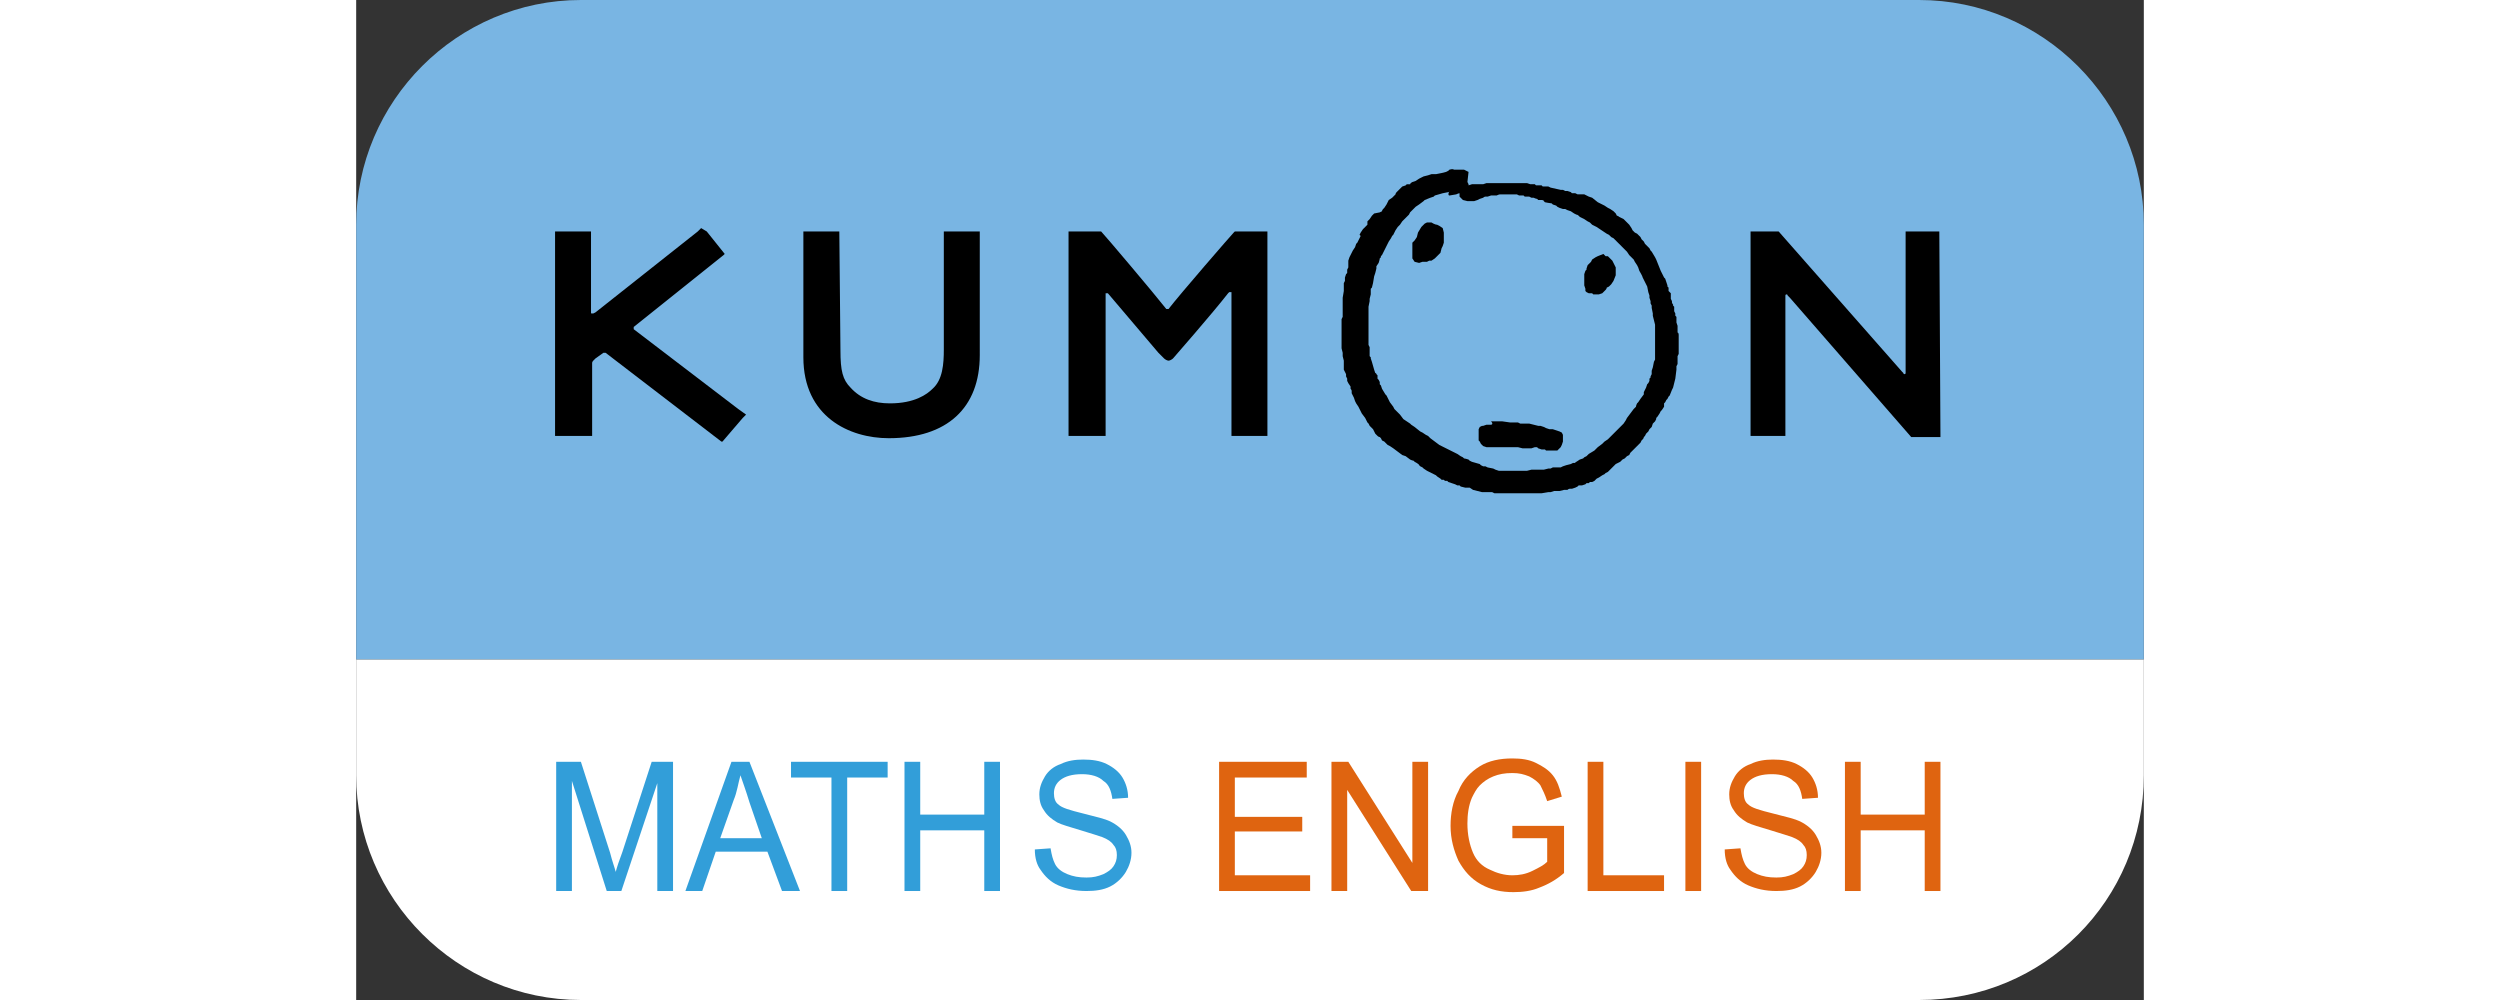<?xml version="1.0" encoding="utf-8"?>
<!-- Generator: Adobe Illustrator 27.2.0, SVG Export Plug-In . SVG Version: 6.00 Build 0)  -->
<svg xmlns="http://www.w3.org/2000/svg" xmlns:xlink="http://www.w3.org/1999/xlink" version="1.1" id="Layer_1" x="0px" y="0px" viewBox="0 0 159.1 89" style="enable-background:new 0 0 159.1 89;" xml:space="preserve" width="1000" height="400">
<rect x="0" y="0" width="159.1" height="89" fill="#333333" stroke="none"/>
<style type="text/css">
	.st0{fill:#79B5E3;}
	.st1{fill:#FFFFFF;}
	.st2{fill-rule:evenodd;clip-rule:evenodd;}
	.st3{fill:#329ED9;}
	.st4{fill:#DF6410;}
</style>
<g>
	<path class="st0" d="M159.1,58.7H0V20C0,9,9,0,20,0h119.1c11,0,20,9,20,20V58.7z"/>
	<path class="st1" d="M139.1,89H20c-11,0-20-9-20-20l0-10.3h159.1V69C159.1,80.1,150.2,89,139.1,89z"/>
	<g>
		<path class="st2" d="M43,20.6l-3.2,0v11.2c0,5.3,4.1,7.2,7.6,7.2c5.2,0,8.1-2.7,8.1-7.4V20.6l-3.2,0v10.5c0,1.3-0.1,2.7-1,3.5    c-0.5,0.5-1.6,1.3-3.8,1.3c-1.4,0-2.6-0.4-3.5-1.4c-0.7-0.7-0.9-1.5-0.9-3.3L43,20.6L43,20.6z"/>
		<path class="st2" d="M66.3,20.6l-2.9,0l0,18.2h3.3c0,0,0-12.6,0-12.6l0,0c0,0,0-0.1,0-0.1c0,0,0,0,0.1,0c0,0,0.1,0,0.1,0l0,0    c0,0,4.5,5.3,4.5,5.3l0.5,0.5c0,0,0,0,0,0c0.1,0.1,0.3,0.2,0.4,0.2c0.1,0,0.3-0.1,0.4-0.2c0,0,0,0,0,0c0,0,3.5-4,4.9-5.8l0,0    l0.1-0.1c0,0,0,0,0.1,0c0,0,0.1,0,0.1,0c0,0,0,0,0,0.1c0,0,0,0,0,0c0,0,0,0,0,0l0,12.6v0.1h3.2V20.6h-2.9l-0.1,0.1    c-0.2,0.2-4.8,5.5-5.8,6.8c0,0-0.1,0-0.1,0c0,0-0.1,0-0.1,0c0,0,0,0,0,0C71,26.1,66.6,20.9,66.3,20.6    C66.4,20.7,66.4,20.7,66.3,20.6L66.3,20.6L66.3,20.6z"/>
		<path class="st2" d="M101,37.8c0,0-0.4,0-0.4,0c0,0-0.3,0.1-0.3,0.1c0,0-0.1,0-0.1,0l0,0L100,38l-0.1,0.2l0,0.5c0,0,0,0.2,0,0.2    c0,0,0,0.2,0,0.2c0,0,0,0.1,0,0.1l0,0c0,0,0.1,0.1,0.1,0.1l0,0l0.1,0.2l0,0l0.2,0.2c0,0,0.3,0.1,0.3,0.1l0,0l0.2,0l0.2,0    c0,0,0.2,0,0.2,0c0,0,0.2,0,0.2,0s0.4,0,0.4,0l0,0c0,0,0.2,0,0.2,0c0,0,0.6,0,0.6,0c0,0,0.2,0,0.2,0c0,0,0.1,0,0.1,0s0.5,0,0.5,0    l0,0c0,0,0.4,0.1,0.4,0.1c0,0,0.8,0,0.8,0h0c0,0,0.3-0.1,0.3-0.1c0,0,0.2,0,0.2,0c0,0,0.1,0.1,0.1,0.1c0,0,0.3,0.1,0.3,0.1    c0,0,0.2,0,0.3,0c0,0,0.1,0.1,0.1,0.1c0,0,0.1,0,0.1,0c0,0,0.2,0,0.2,0c0,0,0.3,0,0.3,0c0,0,0.4,0,0.4,0c0,0,0.1-0.1,0.1-0.1l0,0    l0.2-0.2l0.1-0.2c0,0,0.1-0.3,0.1-0.3l0-0.4c0,0,0-0.2,0-0.2l0,0l-0.1-0.2l-0.2-0.1c0,0-0.6-0.2-0.6-0.2c0,0-0.3,0-0.3,0l0,0    c0,0-0.3-0.1-0.3-0.1l-0.2-0.1c0,0-0.3-0.1-0.3-0.1c0,0-0.2,0-0.2,0c0,0,0,0,0,0l-0.8-0.2c0,0-0.2,0-0.2,0c0,0-0.2,0-0.2,0    c0,0-0.4,0-0.4,0c0,0-0.2-0.1-0.2-0.1c0,0-0.7,0-0.7,0c0,0-0.7-0.1-0.7-0.1s-0.5,0-0.5,0l0,0l-0.2,0c0,0-0.3,0-0.3,0    C101.2,37.7,101.1,37.8,101,37.8z"/>
		<path class="st2" d="M95.7,19.8h-0.4l-0.2,0.1l-0.3,0.3c0,0-0.3,0.5-0.3,0.5c0,0-0.1,0.4-0.1,0.4c0,0-0.2,0.3-0.2,0.3    c0,0-0.2,0.2-0.2,0.2l0,0L94,21.9l0,0.6c0,0,0,0.2,0,0.2l0,0.2c0,0,0,0.1,0,0.1l0,0l0.2,0.3l0.4,0.1c0,0,0.3-0.1,0.3-0.1    c0,0,0.4,0,0.4,0l0,0c0,0,0.2-0.1,0.2-0.1c0,0,0.2,0,0.2,0l0,0l0.3-0.2c0,0,0.3-0.3,0.3-0.3c0,0,0.2-0.2,0.2-0.2l0,0    c0,0,0.1-0.4,0.1-0.4c0,0,0.1-0.2,0.1-0.2c0,0,0.1-0.3,0.1-0.3l0,0l0-0.9c0,0-0.1-0.4-0.1-0.4l0,0l-0.3-0.2c0,0-0.2-0.1-0.2-0.1    C96,20,95.7,19.8,95.7,19.8L95.7,19.8z"/>
		<path class="st2" d="M110.5,22.8l-0.2,0.1l-0.3,0.2l-0.1,0.2l-0.2,0.2c0,0-0.1,0.1-0.1,0.1l0,0c0,0-0.1,0.3-0.1,0.3l0,0.1    l-0.1,0.1c0,0-0.1,0.3-0.1,0.3c0,0,0,0.2,0,0.2c0,0,0,0.2,0,0.2c0,0,0,0.6,0,0.6c0,0,0.1,0.3,0.1,0.3c0,0,0,0.2,0,0.2l0,0l0.1,0.1    l0.2,0.1c0,0,0.2,0,0.3,0c0,0,0.1,0.1,0.1,0.1h0.5l0.3-0.1l0.3-0.3c0,0,0.1-0.1,0.1-0.2c0,0,0.2-0.1,0.2-0.1l0.2-0.2    c0,0,0.2-0.3,0.2-0.3l0,0l0.2-0.5l0-0.7l-0.3-0.6l-0.2-0.2c0,0-0.2-0.2-0.2-0.2l0,0c0,0-0.1,0-0.2,0c0,0-0.1-0.1-0.1-0.1    c0,0-0.1-0.1-0.1-0.1l0,0L110.5,22.8L110.5,22.8z"/>
		<path class="st2" d="M97.3,15.1L97.3,15.1l-0.1,0.1c0,0-0.2,0.1-0.2,0.1c0,0-0.4,0.1-0.4,0.1c0,0-0.5,0.1-0.5,0.1c0,0-0.4,0-0.4,0    c0,0-0.3,0.1-0.3,0.1c0,0-0.4,0.1-0.4,0.1l0,0c0,0-0.2,0.1-0.2,0.1c0,0-0.2,0.1-0.2,0.1c0,0-0.3,0.2-0.3,0.2c0,0-0.3,0.1-0.3,0.1    l0,0c0,0-0.2,0.1-0.2,0.2c0,0-0.3,0-0.3,0s-0.1,0.1-0.1,0.1c0,0-0.3,0.1-0.3,0.1l0,0l-0.5,0.5c0,0-0.1,0.1-0.1,0.2    c0,0-0.1,0.1-0.1,0.1c0,0-0.2,0.2-0.2,0.2c0,0-0.3,0.2-0.3,0.2c0,0-0.1,0.2-0.1,0.2c0,0-0.1,0.2-0.1,0.2c0,0-0.2,0.3-0.2,0.3    c0,0-0.1,0.1-0.1,0.1c0,0-0.1,0.1-0.1,0.2c0,0-0.2,0.1-0.2,0.1L90.6,19l-0.2,0.2c0,0-0.2,0.3-0.2,0.3c0,0-0.1,0.1-0.1,0.1    c0,0-0.1,0.1-0.1,0.1l0,0c0,0,0,0.1,0,0.2c0,0,0,0,0,0.1c0,0-0.1,0.1-0.1,0.1s-0.1,0.1-0.1,0.1c0,0-0.2,0.2-0.2,0.2l-0.2,0.3    c0,0-0.1,0.2-0.1,0.2L89.4,21c0,0-0.1,0.2-0.1,0.2c0,0-0.2,0.4-0.2,0.4l-0.1,0.1c0,0-0.1,0.3-0.1,0.3c0,0-0.2,0.3-0.2,0.3    c0,0-0.1,0.2-0.1,0.2c0,0-0.2,0.4-0.2,0.4c0,0-0.1,0.3-0.1,0.3s0,0.5,0,0.6c0,0-0.1,0.2-0.1,0.2c0,0,0,0.2,0,0.2c0,0,0,0.1,0,0.1    c0,0-0.1,0.1-0.1,0.1l-0.1,0.3c0,0,0,0.3,0,0.3c0,0-0.1,0.2-0.1,0.2c0,0,0,0.3,0,0.3c0,0,0,0.2,0,0.2s0,0.2,0,0.2    c0,0-0.1,0.6-0.1,0.6c0,0,0,0.4,0,0.4l0,0.2c0,0,0,0.5,0,0.5c0,0,0,0.2,0,0.2c0,0,0,0.4,0,0.4c0,0-0.1,0.2-0.1,0.2l0,1.8    c0,0,0,0.2,0,0.2l0,0c0,0,0,0.2,0,0.2c0,0,0,0.2,0,0.2c0,0,0,0,0,0c0,0,0,0.2,0,0.2c0,0,0.1,0.4,0.1,0.4c0,0,0,0,0,0    c0,0,0,0.3,0,0.3c0,0,0.1,0.4,0.1,0.4c0,0,0,0,0,0c0,0.1,0,0.2,0,0.2c0,0,0,0.2,0,0.2c0,0,0,0.2,0,0.2c0,0,0,0.2,0,0.2    c0,0,0.2,0.4,0.2,0.4c0,0,0,0,0,0c0,0,0,0.2,0,0.2l0,0c0,0,0.1,0.2,0.1,0.2c0,0,0,0.2,0,0.2l0.1,0.2c0,0,0.2,0.3,0.2,0.3    c0,0,0,0.2,0,0.2c0,0,0.1,0.1,0.1,0.2l0,0c0,0,0,0.2,0,0.2l0,0l0.1,0.2c0,0,0.1,0.2,0.1,0.2c0,0,0.1,0.3,0.1,0.3    c0,0,0.1,0.2,0.1,0.2c0,0,0.2,0.3,0.2,0.3c0,0,0.1,0.2,0.1,0.2l0.1,0.2c0,0,0.1,0.2,0.1,0.2c0,0,0.3,0.4,0.3,0.4    c0,0,0.1,0.2,0.1,0.2l0,0c0,0,0.1,0.2,0.1,0.2c0,0,0.1,0.1,0.1,0.1c0,0,0.1,0.2,0.1,0.2c0,0,0.3,0.3,0.3,0.3l0,0    c0,0,0.1,0.2,0.1,0.2l0.1,0.2c0,0,0.2,0.2,0.2,0.2c0,0,0.1,0.1,0.2,0.1l0,0c0,0,0.1,0.1,0.1,0.1c0,0,0.1,0.2,0.1,0.2    c0,0,0.2,0.1,0.2,0.1c0,0,0.3,0.3,0.3,0.3c0,0,0.2,0.1,0.2,0.1c0,0,0.3,0.2,0.3,0.2c0,0,0.4,0.3,0.4,0.3c0,0,0.4,0.3,0.4,0.3    c0,0,0.3,0.1,0.3,0.1l0,0c0,0,0.4,0.3,0.4,0.3l0,0c0,0,0.2,0.1,0.3,0.1c0,0,0.1,0.1,0.1,0.1c0,0,0.4,0.2,0.4,0.3    c0,0,0.1,0.1,0.1,0.1s0.2,0.1,0.2,0.1l0,0c0,0,0.1,0.1,0.1,0.1c0,0,0.3,0.2,0.3,0.2c0,0,0.2,0.1,0.2,0.1l0.2,0.1    c0,0,0.4,0.2,0.4,0.2l0.1,0.1c0,0,0.3,0.2,0.3,0.2l0,0c0,0,0.1,0.1,0.1,0.1l0,0c0,0,0.2,0,0.2,0c0,0,0.1,0.1,0.1,0.1s0.2,0,0.2,0    c0,0,0.1,0.1,0.1,0.1c0,0,0.3,0.1,0.3,0.1c0,0,0.3,0.1,0.3,0.1l0,0c0,0,0.2,0.1,0.2,0.1l0,0c0,0,0.2,0,0.2,0c0,0,0.1,0.1,0.1,0.1    c0,0,0.4,0.1,0.4,0.1l0,0c0,0,0.2,0,0.3,0c0,0,0.1,0,0.1,0c0,0,0.3,0.2,0.3,0.2c0,0,0.8,0.2,0.8,0.2c0,0,0.3,0,0.3,0    c0,0,0.2,0,0.2,0c0,0,0.3,0,0.4,0c0,0,0.2,0.1,0.2,0.1s0.3,0,0.3,0c0,0,0.2,0,0.2,0c0,0,0.8,0,0.8,0c0,0,0.2,0,0.2,0l0.7,0h0.4    c0,0,0.2,0,0.2,0c0,0,0.3,0,0.3,0c0,0,0.2,0,0.3,0c0,0,0.8,0,0.8,0c0,0,0.6-0.1,0.6-0.1c0,0,0,0,0,0c0,0,0.2,0,0.2,0    c0,0,0.3-0.1,0.3-0.1c0,0,0.3,0,0.3,0c0,0,0.2,0,0.2,0s0.4-0.1,0.4-0.1c0,0,0.3,0,0.3,0h0c0,0,0.1-0.1,0.2-0.1c0,0,0.2,0,0.2,0    c0,0,0.3-0.1,0.3-0.1c0,0,0.2-0.1,0.2-0.1l0,0c0,0,0.1-0.1,0.1-0.1c0,0,0.1,0,0.1,0c0,0,0.2,0,0.2,0l0.3-0.1c0,0,0.1-0.1,0.1-0.1    c0,0,0.2,0,0.2,0s0.1-0.1,0.1-0.1c0,0,0.2,0,0.2,0c0,0,0.2-0.1,0.2-0.1l0,0c0,0,0.2-0.2,0.2-0.2c0,0,0.2-0.1,0.2-0.1    c0,0,0.3-0.2,0.3-0.2c0,0,0.2-0.1,0.2-0.1c0,0,0.1-0.1,0.1-0.1c0,0,0.2-0.1,0.2-0.1l0.1-0.1l0.2-0.2c0,0,0.4-0.4,0.4-0.4    c0,0,0.2-0.1,0.2-0.1c0,0,0.2-0.1,0.2-0.1c0,0,0.2-0.2,0.2-0.2l0.2-0.1c0,0,0.2-0.2,0.2-0.2c0,0,0.2-0.1,0.2-0.1l0,0l0.1-0.2    c0,0,0.5-0.5,0.5-0.5c0,0,0.2-0.2,0.2-0.2l0.2-0.2c0,0,0.1-0.2,0.1-0.2l0.1-0.1l0,0c0,0,0.1-0.1,0.1-0.2c0,0,0.1-0.1,0.1-0.1    l0.1-0.2c0,0,0.2-0.2,0.2-0.2c0,0,0.1-0.2,0.1-0.2c0,0,0.2-0.2,0.2-0.2s0.1-0.3,0.1-0.3c0,0,0.2-0.2,0.2-0.2c0,0,0.1-0.2,0.1-0.2    l0,0c0,0,0-0.1,0-0.1c0,0,0.1-0.1,0.1-0.1c0,0,0.2-0.3,0.2-0.3c0,0,0.1-0.2,0.1-0.2c0,0,0.1-0.1,0.1-0.1c0,0,0.2-0.3,0.2-0.3l0,0    l0-0.2c0,0,0-0.1,0-0.1c0,0,0.1-0.1,0.1-0.1s0.1-0.2,0.1-0.2l0.1-0.1c0,0,0.1-0.2,0.1-0.2c0,0,0.1-0.1,0.1-0.1l0.2-0.5    c0,0,0.1-0.2,0.1-0.2c0,0,0.1-0.4,0.1-0.4c0,0,0.1-0.4,0.1-0.4l0.1-0.8c0,0,0-0.3,0-0.3c0,0,0.1-0.2,0.1-0.2l0,0c0,0,0-0.1,0-0.1    l0-0.2c0,0,0-0.4,0-0.4c0,0,0.1-0.2,0.1-0.2c0,0,0-1.7,0-1.7c0,0,0-0.2-0.1-0.2c0,0,0-0.2,0-0.2c0,0,0-0.4,0-0.4    c0,0-0.1-0.3-0.1-0.3c0,0,0,0,0,0c0-0.1,0-0.5,0-0.5v0c0,0-0.1-0.1-0.1-0.1c0,0,0-0.2,0-0.2s-0.1-0.2-0.1-0.2c0,0,0-0.4,0-0.4    s-0.1-0.1-0.1-0.1c0,0,0-0.1,0-0.1s-0.1-0.1-0.1-0.2c0,0,0-0.1,0-0.1s-0.1-0.2-0.1-0.2c0,0,0-0.1,0-0.1c0,0,0-0.2,0-0.2    c0,0,0-0.2,0-0.2v0l-0.1-0.1c0,0-0.1-0.1-0.1-0.1l0,0c0,0,0-0.3,0-0.3l0,0c0,0-0.1-0.1-0.1-0.1c0,0,0-0.1,0-0.1    c0,0-0.2-0.6-0.2-0.6l0,0l-0.1-0.1c0,0-0.3-0.6-0.3-0.6c0,0-0.2-0.5-0.2-0.5c0,0-0.2-0.5-0.2-0.5c0,0-0.1-0.2-0.1-0.2    c0,0-0.3-0.5-0.3-0.5c0,0-0.1-0.1-0.1-0.1l0,0c0,0-0.1-0.2-0.1-0.2l0,0l-0.4-0.4c0,0-0.1-0.2-0.1-0.2c0,0-0.2-0.2-0.2-0.2    c0,0-0.1-0.2-0.1-0.2s-0.1-0.1-0.1-0.1l0,0c0,0-0.1-0.1-0.1-0.1c0,0-0.1-0.1-0.1-0.1c0,0-0.2-0.1-0.2-0.1c0,0-0.2-0.2-0.2-0.2    c0,0-0.1-0.2-0.1-0.2l-0.2-0.3c0,0-0.2-0.2-0.2-0.2c0,0-0.3-0.3-0.3-0.3s-0.2-0.1-0.2-0.1c0,0-0.2-0.1-0.2-0.1    c0,0-0.1-0.1-0.2-0.1c0,0-0.1-0.2-0.1-0.2s-0.1-0.1-0.1-0.1c0,0-0.1-0.1-0.1-0.1c0,0-0.3-0.2-0.3-0.2c0,0-0.2-0.1-0.2-0.1l0,0    c0,0-0.3-0.2-0.3-0.2c0,0-0.6-0.3-0.6-0.3c0,0-0.5-0.4-0.5-0.4c0,0-0.3-0.1-0.3-0.1c0,0-0.2-0.1-0.2-0.1c0,0-0.2-0.1-0.2-0.1    s-0.4,0-0.5,0c0,0-0.1,0-0.1,0c0,0-0.2-0.1-0.2-0.1c0,0-0.2,0-0.3,0c0,0-0.1-0.1-0.1-0.1l-0.3-0.1c0,0-0.2,0-0.2,0    c0,0-0.2-0.1-0.2-0.1l-0.2,0c0,0-0.9-0.2-0.9-0.2l0,0c0,0-0.2-0.1-0.2-0.1l0,0c0,0-0.3,0-0.4,0c0,0-0.1,0-0.1,0    c0,0-0.1-0.1-0.1-0.1s-0.5,0-0.5,0c0,0-0.1-0.1-0.1-0.1s-0.3,0-0.4,0c0,0-0.3-0.1-0.3-0.1s-0.4,0-0.5,0c0,0-0.2,0-0.2,0    c0,0-0.4,0-0.4,0c0,0-0.2,0-0.2,0l-0.9,0c0,0-0.3,0-0.3,0l-0.4,0c0,0-0.2,0-0.2,0c0,0-0.5,0-0.5,0c0,0-0.3,0.1-0.3,0.1l-0.3,0    c0,0-0.2,0-0.2,0c0,0-0.2,0-0.2,0l-0.3,0c0,0-0.3,0.1-0.3,0.1l0,0l0,0c0,0,0-0.1,0-0.1l-0.1-0.2L99,15.3l-0.4-0.2l-0.1,0l-0.2,0    c0,0-0.6,0-0.6,0C97.6,15,97.3,15.1,97.3,15.1z M97.3,17.4c0,0,0.6-0.1,0.6-0.1c0,0,0.2-0.1,0.3-0.1c0,0,0,0,0,0l0,0.3l0.1,0.1    l0.2,0.2l0.4,0.1h0.6c0,0,0.3-0.1,0.3-0.1c0,0,0.2-0.1,0.2-0.1c0,0,0.3-0.1,0.3-0.1c0,0,0.1-0.1,0.2-0.1c0,0,0.2,0,0.2,0    c0,0,0.3-0.1,0.3-0.1l0.5,0c0,0,0.2-0.1,0.3-0.1c0,0,0.3,0,0.3,0c0,0,0.2,0,0.2,0c0,0,0.2,0,0.2,0c0,0,0.1,0,0.1,0    c0,0,0.2,0,0.2,0c0,0,0.4,0,0.4,0c0,0,0.1,0,0.1,0c0,0,0.2,0.1,0.2,0.1s0.4,0,0.4,0c0,0,0.1,0.1,0.1,0.1s0.4,0,0.4,0    c0,0,0.2,0.1,0.2,0.1c0,0,0.2,0,0.2,0l0,0c0,0,0.2,0.1,0.3,0.1c0,0,0.1,0.1,0.1,0.1s0.3,0,0.3,0c0,0,0.2,0,0.2,0.1    c0,0,0.1,0.1,0.1,0.1s0.5,0.1,0.6,0.1c0,0,0.1,0.1,0.1,0.1s0.3,0.1,0.3,0.1c0,0,0.1,0.1,0.1,0.1c0,0,0.2,0.1,0.2,0.1    c0,0,0.3,0.1,0.3,0.1c0,0,0.2,0,0.2,0c0,0,0.2,0.1,0.2,0.1c0,0,0.3,0.1,0.3,0.1l0,0c0,0,0.3,0.2,0.3,0.2c0,0,0.2,0.1,0.2,0.1    c0,0,0.1,0,0.2,0.1c0,0,0.1,0.1,0.1,0.1c0,0,0.4,0.2,0.4,0.2c0,0,0.3,0.2,0.3,0.2c0,0,0.2,0.1,0.2,0.1c0,0,0.2,0.2,0.2,0.2    c0,0,0.2,0.1,0.2,0.1l0,0c0,0,0.2,0.1,0.2,0.1c0,0,0.3,0.2,0.3,0.2l0,0c0,0,0.3,0.2,0.3,0.2c0,0,0.3,0.2,0.3,0.2    c0,0,0.2,0.1,0.2,0.1c0,0,0.1,0.1,0.1,0.1l0,0c0,0,0.1,0.1,0.1,0.1l0,0c0,0,0.2,0.1,0.2,0.1c0,0,1,1,1,1c0,0,0.2,0.2,0.2,0.2    c0,0,0.2,0.3,0.2,0.3c0,0,0.1,0.1,0.1,0.1c0,0,0.1,0.1,0.1,0.1c0,0,0.2,0.2,0.2,0.2l0,0c0,0,0.1,0.2,0.1,0.2c0,0,0.2,0.3,0.2,0.3    l0.1,0.2c0,0,0.1,0.3,0.1,0.3c0,0,0.3,0.5,0.3,0.6l0,0c0,0,0.1,0.2,0.1,0.2c0,0,0.1,0.2,0.1,0.2c0,0,0.1,0.2,0.1,0.2    c0,0,0.1,0.2,0.1,0.2L115,26c0,0,0.1,0.3,0.1,0.3l0,0c0,0,0,0.2,0,0.2c0,0,0.1,0.3,0.1,0.3c0,0,0,0,0,0c0,0,0,0.2,0,0.2    c0,0,0.1,0.2,0.1,0.2v0c0,0,0,0.2,0,0.2c0,0,0.1,0.5,0.1,0.5c0,0,0,0,0,0c0,0,0,0.2,0,0.2c0,0,0.2,0.8,0.2,0.8s0,1.9,0,1.9    c0,0,0,0.2,0,0.2c0,0,0,0.2,0,0.2c0,0,0,0.2,0,0.2c0,0,0,0,0,0.1c0,0.1,0,0.4,0,0.5c0,0-0.1,0.2-0.1,0.2c0,0-0.1,0.5-0.1,0.5    c0,0-0.1,0.3-0.1,0.3l0,0c0,0,0,0.2,0,0.3c0,0-0.1,0.2-0.1,0.2c0,0,0,0.1,0,0.1c0,0-0.1,0.1-0.1,0.1s0,0.2,0,0.2    c0,0-0.1,0.2-0.1,0.2c0,0-0.1,0.1-0.1,0.1l-0.1,0.3c0,0-0.2,0.4-0.2,0.4l0,0c0,0,0,0.2,0,0.2c0,0-0.3,0.4-0.3,0.4    c0,0-0.2,0.3-0.2,0.3c0,0-0.1,0.1-0.1,0.1l0,0c0,0-0.1,0.2-0.1,0.3c0,0-0.2,0.2-0.2,0.2c0,0-0.3,0.4-0.3,0.4c0,0-0.3,0.4-0.3,0.4    c0,0-0.1,0.2-0.1,0.2l-0.2,0.3l-0.1,0.1c0,0-0.1,0.1-0.1,0.1c0,0-0.2,0.2-0.2,0.2s-0.2,0.2-0.2,0.2c0,0-0.1,0.1-0.1,0.1    c0,0-0.1,0.1-0.1,0.1l0,0c0,0-0.6,0.6-0.6,0.6l-0.3,0.2c0,0-0.2,0.2-0.2,0.2s-0.4,0.3-0.4,0.3l-0.1,0.1c0,0-0.2,0.2-0.2,0.2    c0,0-0.5,0.3-0.5,0.3l-0.1,0.1c0,0-0.1,0.1-0.1,0.1c0,0-0.2,0.1-0.2,0.1s-0.1,0.1-0.1,0.1c0,0-0.3,0.1-0.3,0.1    c0,0-0.3,0.2-0.3,0.2c0,0-0.1,0-0.1,0.1c0,0-0.2,0-0.2,0c0,0-0.2,0.1-0.2,0.1l-0.4,0.1c0,0-0.3,0.1-0.3,0.1c0,0-0.2,0.1-0.2,0.1    s-0.1,0-0.2,0c0,0-0.5,0-0.5,0s-0.2,0.1-0.2,0.1c0,0-0.2,0-0.2,0c0,0-0.4,0.1-0.4,0.1c0,0-0.2,0-0.2,0c0,0-0.3,0-0.3,0    c0,0-0.2,0-0.2,0c0,0-0.4,0-0.4,0c0,0-0.4,0.1-0.4,0.1c0,0-0.4,0-0.4,0s-0.9,0-1,0c0,0-0.3,0-0.3,0h0c0,0-0.4,0-0.4,0    c0,0-0.2,0-0.2,0c0,0-0.2,0-0.2,0l0,0l-0.3-0.1c0,0-0.2-0.1-0.2-0.1c0,0-0.5-0.1-0.5-0.1l-0.2-0.1c0,0-0.2,0-0.2,0l0,0    c0,0-0.2-0.1-0.2-0.1l-0.1-0.1c0,0-0.7-0.2-0.7-0.2c0,0-0.2-0.1-0.2-0.1l0,0c0,0-0.1-0.1-0.1-0.1l0,0c0,0-0.3-0.1-0.4-0.1    c0,0-0.1-0.1-0.1-0.1c0,0-0.2-0.1-0.2-0.1l0,0L98,40.4c0,0-0.6-0.3-0.6-0.3l0,0c0,0-0.2-0.1-0.2-0.1c0,0-0.8-0.4-0.8-0.4L96,39.3    c0,0-0.4-0.3-0.4-0.3c0,0-0.1-0.1-0.1-0.1c0,0-0.1-0.1-0.1-0.1s-0.2-0.1-0.2-0.1l0,0c0,0-0.3-0.2-0.3-0.2c0,0-0.2-0.1-0.2-0.1l0,0    c0,0-0.5-0.4-0.5-0.4l-0.3-0.2c0,0-0.1-0.1-0.1-0.1c0,0-0.3-0.2-0.3-0.2c0,0-0.3-0.2-0.3-0.2l0,0c0,0-0.3-0.4-0.3-0.4l0,0    c0,0-0.1-0.1-0.1-0.1c0,0-0.3-0.3-0.3-0.3l0,0c0,0-0.1-0.1-0.1-0.1c0,0-0.1-0.2-0.1-0.2c0,0-0.3-0.4-0.3-0.4l0,0    c0,0-0.1-0.2-0.1-0.2c0,0-0.1-0.2-0.1-0.2c0,0-0.1-0.2-0.1-0.2c0,0-0.1-0.1-0.1-0.1c0,0-0.3-0.5-0.3-0.5c0,0-0.1-0.3-0.1-0.3    c0,0-0.1-0.1-0.1-0.1c0,0,0-0.2,0-0.2l-0.1-0.2c0,0-0.1-0.1-0.1-0.1c0,0,0-0.1,0-0.1c0,0,0-0.2,0-0.2l-0.1-0.1c0,0,0-0.1-0.1-0.1    c0,0-0.1-0.3-0.1-0.3c0,0-0.2-0.7-0.2-0.7c0,0-0.1-0.3-0.1-0.3c0,0,0,0,0,0c0,0,0-0.1,0-0.1l0,0c0,0-0.1-0.1-0.1-0.1    c0,0,0-0.2,0-0.2c0,0,0-0.3,0-0.3c0,0,0-0.2,0-0.2c0,0,0-0.1,0-0.1s-0.1-0.2-0.1-0.2c0,0,0-0.8,0-0.8c0,0,0-0.2,0-0.2l0-0.5    c0,0,0-0.1,0-0.2c0,0,0-0.2,0-0.2c0,0,0-0.5,0-0.5c0,0,0-0.2,0-0.2c0,0,0-0.3,0-0.3c0,0,0-0.2,0-0.2c0,0,0-0.1,0-0.1    c0-0.1,0-0.2,0-0.2c0,0,0.1-0.5,0.1-0.5c0,0,0-0.2,0-0.2c0,0,0.1-0.4,0.1-0.4c0,0,0-0.2,0-0.2c0,0,0-0.2,0-0.3    c0,0,0.1-0.1,0.1-0.1l0.1-0.4l0.1-0.6l0.1-0.3c0,0,0.1-0.4,0.1-0.4c0,0,0-0.1,0-0.2c0,0,0.2-0.3,0.2-0.3c0,0,0.1-0.3,0.1-0.4    c0,0,0.1-0.1,0.1-0.1l0,0c0,0,0-0.1,0-0.1c0,0,0.1-0.1,0.1-0.1c0,0,0.4-0.8,0.4-0.8c0,0,0.1-0.2,0.1-0.2c0,0,0.1-0.2,0.1-0.2    c0,0,0.2-0.3,0.2-0.3c0,0,0.1-0.2,0.1-0.2c0,0,0.1-0.1,0.1-0.1c0,0,0.2-0.4,0.2-0.4c0,0,0.2-0.3,0.2-0.3c0,0,0.2-0.2,0.2-0.2    c0,0,0.2-0.3,0.2-0.3l0.2-0.2l0.2-0.2c0,0,0.2-0.2,0.2-0.2c0,0,0.1-0.2,0.1-0.2c0,0,0.2-0.2,0.2-0.2c0,0,0.1-0.1,0.1-0.1    c0,0,0.2-0.2,0.2-0.2c0,0,0.3-0.2,0.3-0.2l0.4-0.3c0,0,0.1-0.1,0.1-0.1c0,0,0.5-0.2,0.5-0.2l0.3-0.1c0,0,0.1-0.1,0.1-0.1    c0,0,0.7-0.2,0.7-0.2l0.5-0.1c0,0,0.1,0,0.1-0.1C97.1,17.4,97.3,17.4,97.3,17.4z"/>
		<path class="st2" d="M140.9,20.6l-3,0v12.6c0,0,0,0.1-0.1,0.1c0,0-0.1,0-0.1-0.1c0,0-0.1-0.1-0.1-0.1c0,0,0,0,0,0l-11-12.5h-2.5    v18.2h3.1V26.4l0-0.1c0,0,0-0.1,0.1-0.1c0,0,0.1,0,0.1,0.1c0,0,0.2,0.2,0.2,0.2l0,0l10.8,12.4l2.6,0L140.9,20.6L140.9,20.6z"/>
		<path class="st2" d="M30.7,20.3C30.7,20.3,30.7,20.4,30.7,20.3c-0.1,0.1-0.2,0.2-0.2,0.2c0,0-0.1,0.1-0.1,0.1l-9.1,7.2    c0,0-0.2,0.1-0.2,0.1c0,0,0,0-0.1,0c-0.1,0-0.1,0-0.1-0.1c0,0,0-0.1,0-0.1l0-7.1h-3.2v18.2H21v-6.5c0-0.1,0.1-0.2,0.1-0.2    c0,0,0.1-0.1,0.1-0.1c0,0,0.1-0.1,0.1-0.1l0.7-0.5c0,0,0,0,0,0c0,0,0.1,0,0.1,0c0,0,0,0,0.1,0c0,0,0,0,0,0c0,0,10.3,7.9,10.3,7.9    l0.1,0l1.8-2.1l0,0c0,0,0.3-0.3,0.3-0.3L34,36.4l-9.3-7.1c0,0,0,0,0-0.1c0,0,0-0.1,0-0.1l0,0c0,0,8-6.4,8-6.4l0.1-0.1l-1.6-2    L30.7,20.3L30.7,20.3z"/>
	</g>
	<g>
		<path class="st3" d="M17.8,79.3V67.8h2.2l2.6,8.1c0.2,0.8,0.4,1.3,0.5,1.7c0.1-0.4,0.3-1,0.6-1.8l2.6-8h1.9v11.5h-1.4v-9.6    l-3.2,9.6h-1.3l-3.1-9.8v9.8H17.8z"/>
		<path class="st3" d="M30.8,79.3l1.2-3.5h4.6l1.3,3.5h1.6L35,67.8h-1.6l-4.1,11.5H30.8z M33.6,71.2c0.3-0.7,0.4-1.5,0.6-2.2    c0.2,0.6,0.5,1.4,0.8,2.4l1.1,3.2h-3.7L33.6,71.2"/>
		<polygon class="st3" points="42.3,79.3 42.3,69.2 38.7,69.2 38.7,67.8 47.3,67.8 47.3,69.2 43.7,69.2 43.7,79.3   "/>
		<polygon class="st3" points="48.8,79.3 48.8,67.8 50.2,67.8 50.2,72.5 55.9,72.5 55.9,67.8 57.3,67.8 57.3,79.3 55.9,79.3     55.9,73.9 50.2,73.9 50.2,79.3   "/>
		<polygon class="st4" points="76.8,79.3 76.8,67.8 84.6,67.8 84.6,69.2 78.2,69.2 78.2,72.7 84.2,72.7 84.2,74 78.2,74 78.2,77.9     84.9,77.9 84.9,79.3   "/>
		<polygon class="st4" points="86.8,79.3 86.8,67.8 88.3,67.8 94,76.8 94,67.8 95.4,67.8 95.4,79.3 93.9,79.3 88.2,70.3 88.2,79.3       "/>
		<path class="st4" d="M102.9,74.8v-1.3h4.6v4.2c-0.7,0.6-1.4,1-2.2,1.3c-0.7,0.3-1.5,0.4-2.3,0.4c-1.1,0-2-0.2-2.9-0.7    c-0.9-0.5-1.5-1.2-2-2.1c-0.4-0.9-0.7-1.9-0.7-3.1c0-1.1,0.2-2.2,0.7-3.1c0.4-1,1.1-1.7,1.9-2.2c0.8-0.5,1.8-0.7,2.9-0.7    c0.8,0,1.5,0.1,2.1,0.4c0.6,0.3,1.1,0.6,1.5,1.1c0.4,0.5,0.6,1.1,0.8,1.9l-1.3,0.4c-0.2-0.6-0.4-1-0.6-1.4c-0.2-0.3-0.6-0.6-1-0.8    c-0.5-0.2-0.9-0.3-1.5-0.3c-0.7,0-1.2,0.1-1.7,0.3c-0.5,0.2-0.9,0.5-1.2,0.8c-0.3,0.3-0.5,0.7-0.7,1.1c-0.3,0.7-0.4,1.5-0.4,2.3    c0,1,0.2,1.9,0.5,2.6c0.3,0.7,0.8,1.2,1.5,1.5c0.6,0.3,1.3,0.5,2,0.5c0.6,0,1.2-0.1,1.8-0.4c0.6-0.3,1-0.5,1.3-0.8v-2.1H102.9z"/>
		<polygon class="st4" points="109.6,79.3 109.6,67.8 111,67.8 111,77.9 116.4,77.9 116.4,79.3   "/>
		<rect x="118.3" y="67.8" class="st4" width="1.4" height="11.5"/>
		<path class="st4" d="M121.8,75.6l1.4-0.1c0.1,0.6,0.2,1,0.4,1.4c0.2,0.4,0.6,0.7,1.1,0.9c0.5,0.2,1,0.3,1.7,0.3    c0.6,0,1-0.1,1.5-0.3c0.4-0.2,0.7-0.4,0.9-0.7s0.3-0.6,0.3-1c0-0.4-0.1-0.7-0.3-0.9c-0.2-0.3-0.5-0.5-1-0.7    c-0.3-0.1-0.9-0.3-1.9-0.6c-1-0.3-1.7-0.5-2.1-0.7c-0.5-0.3-0.9-0.6-1.2-1.1c-0.3-0.4-0.4-0.9-0.4-1.4c0-0.6,0.2-1.1,0.5-1.6    c0.3-0.5,0.8-0.9,1.4-1.1c0.6-0.3,1.3-0.4,2-0.4c0.8,0,1.5,0.1,2.1,0.4c0.6,0.3,1.1,0.7,1.4,1.2c0.3,0.5,0.5,1.1,0.5,1.8l-1.4,0.1    c-0.1-0.7-0.3-1.3-0.8-1.6c-0.4-0.4-1.1-0.6-1.9-0.6c-0.9,0-1.5,0.2-1.9,0.5c-0.4,0.3-0.6,0.7-0.6,1.2c0,0.4,0.1,0.8,0.4,1    c0.3,0.3,1,0.5,2.2,0.8c1.2,0.3,2,0.5,2.4,0.7c0.6,0.3,1.1,0.7,1.4,1.2c0.3,0.5,0.5,1,0.5,1.6c0,0.6-0.2,1.2-0.5,1.7    c-0.3,0.5-0.8,1-1.4,1.3c-0.6,0.3-1.3,0.4-2.1,0.4c-1,0-1.8-0.2-2.5-0.5c-0.7-0.3-1.2-0.8-1.6-1.4C122,77,121.8,76.4,121.8,75.6"/>
		<path class="st3" d="M60.4,75.6l1.4-0.1c0.1,0.6,0.2,1,0.4,1.4c0.2,0.4,0.6,0.7,1.1,0.9c0.5,0.2,1,0.3,1.7,0.3    c0.6,0,1-0.1,1.5-0.3c0.4-0.2,0.7-0.4,0.9-0.7s0.3-0.6,0.3-1c0-0.4-0.1-0.7-0.3-0.9c-0.2-0.3-0.5-0.5-1-0.7    c-0.3-0.1-0.9-0.3-1.9-0.6c-1-0.3-1.7-0.5-2.1-0.7c-0.5-0.3-0.9-0.6-1.2-1.1c-0.3-0.4-0.4-0.9-0.4-1.4c0-0.6,0.2-1.1,0.5-1.6    c0.3-0.5,0.8-0.9,1.4-1.1c0.6-0.3,1.3-0.4,2-0.4c0.8,0,1.5,0.1,2.1,0.4c0.6,0.3,1.1,0.7,1.4,1.2c0.3,0.5,0.5,1.1,0.5,1.8l-1.4,0.1    c-0.1-0.7-0.3-1.3-0.8-1.6c-0.4-0.4-1.1-0.6-1.9-0.6c-0.9,0-1.5,0.2-1.9,0.5c-0.4,0.3-0.6,0.7-0.6,1.2c0,0.4,0.1,0.8,0.4,1    c0.3,0.3,1,0.5,2.2,0.8c1.2,0.3,2,0.5,2.4,0.7c0.6,0.3,1.1,0.7,1.4,1.2c0.3,0.5,0.5,1,0.5,1.6c0,0.6-0.2,1.2-0.5,1.7    c-0.3,0.5-0.8,1-1.4,1.3c-0.6,0.3-1.3,0.4-2.1,0.4c-1,0-1.8-0.2-2.5-0.5c-0.7-0.3-1.2-0.8-1.6-1.4C60.6,77,60.4,76.4,60.4,75.6"/>
		<polygon class="st4" points="132.5,79.3 132.5,67.8 133.9,67.8 133.9,72.5 139.6,72.5 139.6,67.8 141,67.8 141,79.3 139.6,79.3     139.6,73.9 133.9,73.9 133.9,79.3   "/>
	</g>
</g>
</svg>
